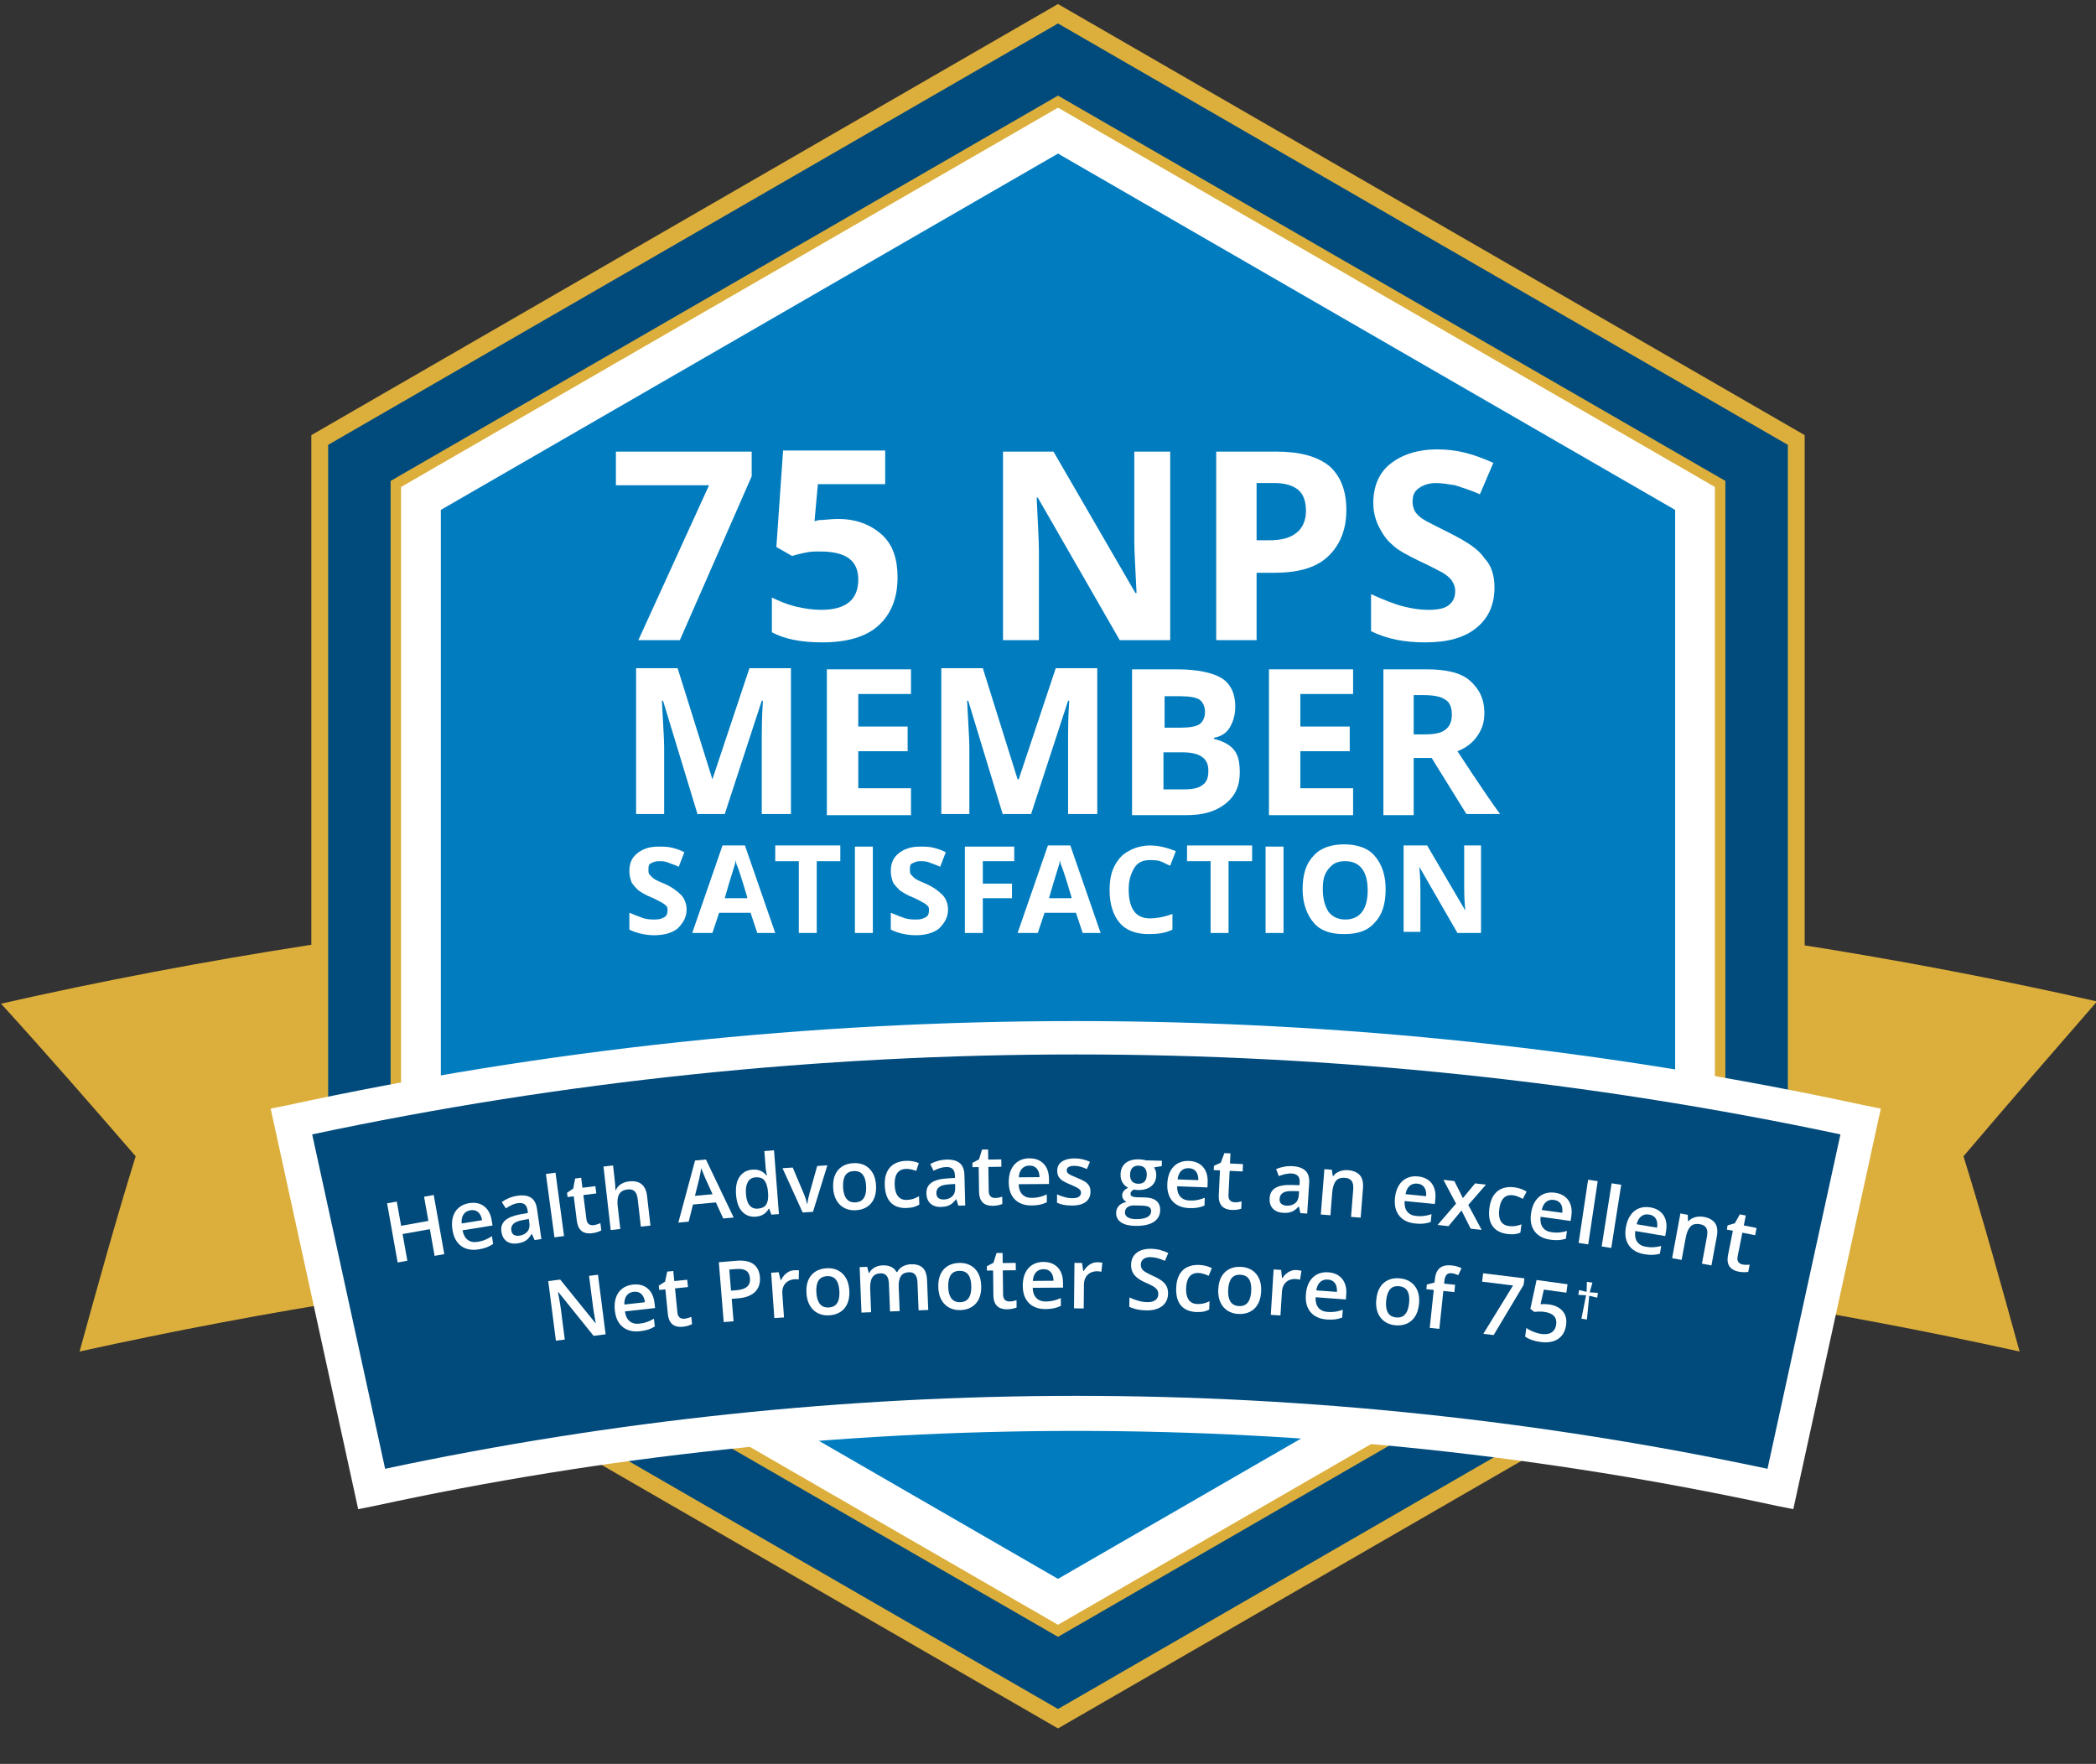 <?xml version="1.0" encoding="UTF-8"?>
<svg id="Layer_1" data-name="Layer 1" xmlns="http://www.w3.org/2000/svg" xmlns:xlink="http://www.w3.org/1999/xlink" version="1.1" viewBox="0 0 186.8 157.2">
  <rect x="0" y="0" width="186.8" height="157.2" fill="#333333" stroke="none"/>
  <defs>
    <style>
      .cls-1 {
        clip-path: url(#clippath);
      }

      .cls-2 {
        fill: none;
      }

      .cls-2, .cls-3, .cls-4, .cls-5, .cls-6 {
        stroke-width: 0px;
      }

      .cls-3 {
        fill: #007cbf;
      }

      .cls-7 {
        fill: #004a7c;
        stroke-width: 1.5px;
      }

      .cls-7, .cls-8 {
        stroke: #dcaf3c;
        stroke-miterlimit: 10;
      }

      .cls-9 {
        clip-path: url(#clippath-1);
      }

      .cls-10 {
        clip-path: url(#clippath-3);
      }

      .cls-11 {
        clip-path: url(#clippath-2);
      }

      .cls-4 {
        fill: #004a7c;
      }

      .cls-5, .cls-8 {
        fill: #fff;
      }

      .cls-8 {
        stroke-width: .932px;
      }

      .cls-6 {
        fill: #dcaf3c;
      }
    </style>
    <clipPath id="clippath">
      <rect class="cls-2" x=".091" y="1.45" width="186.8" height="157.2"/>
    </clipPath>
    <clipPath id="clippath-1">
      <rect class="cls-2" x=".091" y="1.45" width="186.8" height="157.2"/>
    </clipPath>
    <clipPath id="clippath-2">
      <rect class="cls-2" x="2.523" width="186.8" height="157.2"/>
    </clipPath>
    <clipPath id="clippath-3">
      <rect class="cls-2" x="2.523" width="186.8" height="157.2"/>
    </clipPath>
  </defs>
  <g>
    <g class="cls-1">
      <path class="cls-6" d="M129.191,112.55c17,1.5,34,4.2,50.8,7.9-1.6-5.8-3.2-11.6-5-17.4,3.9-4.6,7.9-9.2,11.9-13.8-18.1-4.1-36.5-6.9-54.9-8.6-.9,10.8-1.9,21.3-2.8,31.9"/>
    </g>
    <g class="cls-9">
      <path class="cls-6" d="M57.891,112.55c-17,1.5-34,4.2-50.8,7.9,1.6-5.8,3.2-11.6,5-17.4-3.9-4.5-7.9-9.1-12-13.6,18.1-4.1,36.5-6.9,54.9-8.6,1,10.6,1.9,21.1,2.9,31.7"/>
    </g>
  </g>
  <polygon class="cls-7" points="94.291 1.226 160.086 39.213 160.086 115.187 94.291 153.174 28.496 115.187 28.496 39.213 94.291 1.226"/>
  <polygon class="cls-8" points="94.291 9.059 153.302 43.13 153.302 111.27 94.291 145.341 35.279 111.27 35.279 43.13 94.291 9.059"/>
  <polygon class="cls-3" points="94.291 13.689 149.293 45.444 149.293 108.956 94.291 140.711 39.289 108.956 39.289 45.444 94.291 13.689"/>
  <g>
    <g>
      <path class="cls-5" d="M56.891,57.05l6.3-13.8h-8.3v-3h12.1v2.2l-6.4,14.6s-3.7,0-3.7,0Z"/>
      <path class="cls-5" d="M74.691,46.25c1.6,0,2.9.5,3.9,1.4s1.4,2.2,1.4,3.8c0,1.9-.6,3.3-1.7,4.3s-2.8,1.5-5,1.5c-1.9,0-3.4-.3-4.5-.9v-3.1c.6.3,1.3.6,2.1.8.8.2,1.6.3,2.3.3,2.2,0,3.3-.9,3.3-2.7,0-1.7-1.1-2.5-3.4-2.5-.4,0-.9,0-1.3.1-.5.1-.9.2-1.2.3l-1.4-.8.6-8.6h9.1v3h-6l-.3,3.3.4-.1c.5,0,1-.1,1.7-.1Z"/>
      <path class="cls-5" d="M104.291,57.05h-4.5l-7.3-12.7h-.1c.1,2.2.2,3.9.2,4.8v7.9h-3.2v-16.8h4.5l7.3,12.6h.1c-.1-2.2-.2-3.7-.2-4.6v-8h3.2v16.8Z"/>
      <path class="cls-5" d="M119.991,45.45c0,1.8-.6,3.2-1.7,4.2s-2.7,1.4-4.8,1.4h-1.5v6h-3.6v-16.8h5.4c2,0,3.6.4,4.7,1.3,1,.9,1.5,2.2,1.5,3.9ZM111.891,48.15h1.2c1.1,0,1.9-.2,2.5-.7.5-.4.8-1.1.8-1.9s-.2-1.5-.7-1.9-1.2-.6-2.1-.6h-1.6v5.1h-.1Z"/>
      <path class="cls-5" d="M133.191,52.35c0,1.5-.5,2.7-1.6,3.6-1.1.9-2.6,1.3-4.6,1.3-1.8,0-3.4-.3-4.8-1v-3.3c1.1.5,2.1.9,2.9,1.1s1.5.3,2.2.3c.8,0,1.4-.1,1.8-.4.4-.3.6-.7.6-1.3,0-.3-.1-.6-.3-.9-.2-.3-.5-.5-.8-.7-.4-.2-1.1-.6-2.2-1.1-1-.5-1.8-.9-2.3-1.4-.5-.4-.9-1-1.2-1.6-.3-.6-.5-1.3-.5-2.1,0-1.5.5-2.7,1.5-3.5s2.4-1.3,4.2-1.3c.9,0,1.7.1,2.5.3s1.6.5,2.5.9l-1.2,2.8c-.9-.4-1.6-.6-2.2-.8-.6-.1-1.2-.2-1.7-.2-.7,0-1.2.2-1.6.5s-.5.7-.5,1.2c0,.3.1.6.2.8s.4.5.7.7,1.1.6,2.3,1.2c1.6.8,2.7,1.5,3.2,2.3.6.6.9,1.5.9,2.6Z"/>
    </g>
    <g>
      <path class="cls-5" d="M62.191,72.65l-3.1-10.2h-.1c.1,2.1.2,3.4.2,4.1v6h-2.5v-13h3.7l3.1,9.9h0l3.3-9.9h3.7v13h-2.6v-7.1c0-.4,0-1.4.1-3h-.1l-3.3,10.1h-2.4v.1Z"/>
      <path class="cls-5" d="M81.191,72.65h-7.5v-13h7.5v2.2h-4.7v2.9h4.4v2.2h-4.4v3.3h4.7v2.4Z"/>
      <path class="cls-5" d="M89.391,72.65l-3.1-10.2h-.1c.1,2.1.2,3.4.2,4.1v6h-2.5v-13h3.7l3.1,9.9h.1l3.3-9.9h3.7v13h-2.6v-7.1c0-.4,0-1.4.1-3h-.1l-3.3,10.1h-2.5v.1Z"/>
      <path class="cls-5" d="M100.891,59.65h4c1.8,0,3.2.3,4,.8s1.2,1.4,1.2,2.5c0,.8-.2,1.4-.5,1.9s-.8.8-1.4.9v.1c.8.2,1.4.5,1.8,1s.5,1.2.5,2c0,1.2-.4,2.1-1.3,2.8-.9.7-2,1-3.5,1h-4.8s0-13,0-13ZM103.691,64.85h1.6c.7,0,1.3-.1,1.6-.3.3-.2.5-.6.5-1.1s-.2-.9-.5-1.1-.9-.3-1.7-.3h-1.4v2.8h-.1ZM103.691,66.95v3.4h1.8c.8,0,1.3-.1,1.7-.4.4-.3.5-.7.5-1.3,0-1.1-.8-1.6-2.3-1.6h-1.7v-.1Z"/>
      <path class="cls-5" d="M120.591,72.65h-7.5v-13h7.5v2.2h-4.7v2.9h4.4v2.2h-4.4v3.3h4.7v2.4Z"/>
      <path class="cls-5" d="M125.991,67.65v5h-2.7v-13h3.8c1.8,0,3.1.3,3.9,1s1.3,1.6,1.3,2.9c0,.8-.2,1.4-.6,2-.4.6-1,1.1-1.8,1.4,1.9,2.9,3.2,4.8,3.8,5.6h-3l-3.1-5h-1.6v.1ZM125.991,65.45h.9c.9,0,1.5-.1,1.9-.4.4-.3.6-.7.6-1.4,0-.6-.2-1.1-.6-1.3-.4-.3-1.1-.4-2-.4h-.8v3.5Z"/>
    </g>
    <g>
      <path class="cls-5" d="M61.191,81.05c0,.7-.3,1.2-.8,1.7-.5.4-1.2.6-2.1.6-.8,0-1.6-.2-2.2-.5v-1.5c.5.2,1,.4,1.3.5.4.1.7.1,1,.1.4,0,.6-.1.8-.2s.3-.3.3-.6c0-.2,0-.3-.1-.4s-.2-.2-.4-.3-.5-.3-1-.5-.8-.4-1.1-.6c-.2-.2-.4-.4-.6-.7-.1-.3-.2-.6-.2-1,0-.7.2-1.2.7-1.6s1.1-.6,1.9-.6c.4,0,.8,0,1.2.1s.7.2,1.1.4l-.5,1.3c-.4-.2-.8-.3-1-.4-.3-.1-.5-.1-.8-.1s-.5.1-.7.2-.2.3-.2.6c0,.1,0,.3.1.4s.2.2.3.3.5.3,1,.5c.7.3,1.2.7,1.5,1,.3.3.5.8.5,1.3Z"/>
      <path class="cls-5" d="M67.491,83.15l-.6-1.8h-2.8l-.6,1.8h-1.8l2.7-7.8h2l2.7,7.8h-1.6ZM66.591,79.95c-.5-1.7-.8-2.6-.9-2.8-.1-.2-.1-.4-.1-.5-.1.5-.5,1.6-1,3.4h2v-.1Z"/>
      <path class="cls-5" d="M72.791,83.15h-1.6v-6.4h-2.1v-1.4h5.8v1.4h-2.1s0,6.4,0,6.4Z"/>
      <path class="cls-5" d="M76.191,83.15v-7.7h1.6v7.7h-1.6Z"/>
      <path class="cls-5" d="M84.491,81.05c0,.7-.3,1.2-.8,1.7-.5.4-1.2.6-2.1.6-.8,0-1.6-.2-2.2-.5v-1.5c.5.2,1,.4,1.3.5.4.1.7.1,1,.1.4,0,.6-.1.8-.2.2-.1.3-.3.3-.6,0-.2,0-.3-.1-.4s-.2-.2-.4-.3-.5-.3-1-.5-.8-.4-1.1-.6c-.2-.2-.4-.4-.6-.7-.1-.3-.2-.6-.2-1,0-.7.2-1.2.7-1.6s1.1-.6,1.9-.6c.4,0,.8,0,1.2.1s.7.2,1.1.4l-.5,1.3c-.4-.2-.8-.3-1-.4-.3-.1-.5-.1-.8-.1s-.5.1-.7.2-.2.3-.2.6c0,.1,0,.3.1.4l.3.3c.1.1.5.3,1,.5.7.3,1.2.7,1.5,1,.3.3.5.8.5,1.3Z"/>
      <path class="cls-5" d="M87.591,83.15h-1.6v-7.7h4.4v1.3h-2.8v2h2.6v1.3h-2.6v3.1Z"/>
      <path class="cls-5" d="M96.491,83.15l-.6-1.8h-2.8l-.6,1.8h-1.8l2.7-7.8h2l2.7,7.8h-1.6ZM95.491,79.95c-.5-1.7-.8-2.6-.9-2.8-.1-.2-.1-.4-.1-.5-.1.5-.5,1.6-1,3.4h2v-.1Z"/>
      <path class="cls-5" d="M102.491,76.65c-.6,0-1.1.2-1.4.7s-.5,1.1-.5,1.9c0,1.7.6,2.6,1.9,2.6.5,0,1.2-.1,2-.4v1.4c-.6.3-1.3.4-2.1.4-1.1,0-2-.3-2.6-1s-.9-1.7-.9-2.9c0-.8.1-1.5.4-2.1s.7-1.1,1.3-1.4c.5-.3,1.2-.5,1.9-.5.8,0,1.5.2,2.3.5l-.5,1.3c-.3-.1-.6-.3-.9-.4s-.7-.1-.9-.1Z"/>
      <path class="cls-5" d="M109.491,83.15h-1.6v-6.4h-2.1v-1.4h5.8v1.4h-2.1v6.4Z"/>
      <path class="cls-5" d="M112.791,83.15v-7.7h1.6v7.7h-1.6Z"/>
      <path class="cls-5" d="M123.491,79.25c0,1.3-.3,2.3-1,3-.6.7-1.5,1-2.7,1s-2.1-.3-2.7-1-1-1.7-1-3,.3-2.3,1-3c.6-.7,1.6-1,2.7-1s2.1.3,2.7,1c.7.8,1,1.8,1,3ZM117.891,79.25c0,.9.2,1.5.5,2,.3.4.8.7,1.5.7,1.3,0,2-.9,2-2.6s-.7-2.6-2-2.6c-.7,0-1.1.2-1.5.7s-.5,1-.5,1.8Z"/>
      <path class="cls-5" d="M131.991,83.15h-2.1l-3.4-5.9h0c.1,1,.1,1.8.1,2.2v3.6h-1.5v-7.7h2.1l3.4,5.8h0c-.1-1-.1-1.7-.1-2.1v-3.7h1.5v7.8h0Z"/>
    </g>
  </g>
  <g class="cls-11">
    <path class="cls-4" d="M158.723,132.7c-41.4-9-84.2-9-125.5,0-2.4-10.9-4.8-21.8-7.1-32.7,46.1-10,93.8-10,139.8,0-2.4,10.9-4.8,21.8-7.2,32.7"/>
  </g>
  <g class="cls-10">
    <path class="cls-5" d="M95.923,124.4c20.7,0,41.4,2.2,61.6,6.5l6.5-29.8c-44.7-9.5-91.5-9.5-136.2,0l6.5,29.8c20.2-4.3,41-6.5,61.6-6.5M159.823,134.5l-1.5-.3c-41-8.9-83.9-8.9-124.9,0l-1.5.3-7.8-35.7,1.5-.3c46.1-10,94.4-10,140.5,0l1.5.3-7.8,35.7Z"/>
  </g>
  <g>
    <path class="cls-5" d="M39.596,111.772l-.862.153-.425-2.379-2.43.434.425,2.379-.865.154-.941-5.271.865-.154.385,2.156,2.43-.434-.385-2.156.862-.154.941,5.271Z"/>
    <path class="cls-5" d="M41.816,107.224c.356-.058.675-.033.954.073.279.105.509.283.69.53.181.248.302.56.362.936l.073.455-2.672.43c.072.387.225.669.457.847s.528.237.888.18c.255-.041.481-.102.677-.185s.394-.19.596-.32l.111.69c-.185.126-.377.228-.578.305-.201.076-.445.138-.734.185-.393.064-.75.042-1.073-.064-.322-.104-.592-.296-.808-.572-.216-.277-.361-.641-.433-1.092-.072-.448-.058-.841.044-1.179s.276-.611.525-.819.556-.342.922-.4ZM41.919,107.863c-.268.044-.47.165-.607.365s-.193.47-.169.81l1.822-.293c-.035-.199-.096-.371-.185-.516-.089-.144-.205-.249-.348-.315-.143-.066-.315-.083-.514-.052Z"/>
    <path class="cls-5" d="M46.115,106.566c.507-.074.907-.018,1.2.169.292.188.473.519.542.994l.394,2.7-.605.088-.246-.545-.029.004c-.093.161-.192.298-.299.41-.107.111-.236.203-.388.273-.151.07-.341.122-.568.155-.239.035-.46.021-.661-.039s-.37-.174-.504-.339c-.135-.165-.223-.387-.264-.665-.06-.413.049-.746.326-.998.278-.253.727-.435,1.347-.548l.692-.127-.031-.21c-.04-.278-.134-.467-.28-.566s-.337-.132-.571-.098c-.201.029-.391.086-.571.172-.18.085-.353.184-.519.294l-.363-.561c.181-.133.391-.249.632-.352.241-.102.496-.172.767-.211ZM47.127,108.636l-.516.094c-.423.076-.711.192-.863.348-.153.155-.212.347-.179.573.029.198.109.334.241.407.131.073.294.097.487.068.294-.043.527-.163.697-.359s.231-.457.184-.783l-.051-.348Z"/>
    <path class="cls-5" d="M50.27,110.158l-.856.115-.762-5.647.856-.115.762,5.647Z"/>
    <path class="cls-5" d="M52.892,109.191c.111-.015.22-.039.327-.073s.203-.071.289-.112l.082.647c-.089.053-.207.103-.353.151s-.301.082-.463.102c-.228.029-.437.017-.628-.036-.191-.054-.352-.167-.482-.34-.13-.173-.216-.424-.258-.754l-.273-2.161-.548.069-.048-.382.55-.376.171-.896.538-.068.113.894,1.152-.145.082.65-1.152.145.272,2.15c.026.203.096.349.21.435.114.087.255.119.422.099Z"/>
    <path class="cls-5" d="M54.637,103.868l.162,1.423c.017.147.029.292.037.434s.011.252.01.331l.047-.006c.069-.15.16-.277.273-.383.113-.104.245-.19.394-.253.148-.064.31-.105.485-.125.308-.035.576-.014.804.065.228.078.411.219.551.422.14.203.23.477.269.821l.299,2.627-.855.097-.281-2.467c-.036-.312-.127-.54-.273-.682-.146-.143-.354-.198-.623-.167-.26.029-.46.106-.599.231s-.23.297-.272.514c-.042.218-.045.477-.011.777l.228,2.001-.855.098-.644-5.662.855-.097Z"/>
    <path class="cls-5" d="M64.457,108.594l-.657-1.433-2.039.188-.385,1.528-.923.085,1.492-5.536.97-.089,2.472,5.172-.93.085ZM63.504,106.431l-.641-1.412c-.025-.061-.061-.148-.108-.26-.047-.112-.095-.228-.142-.344-.047-.117-.087-.216-.119-.297-.015.102-.035.217-.059.343s-.047.243-.071.353c-.023.11-.04.195-.052.255l-.377,1.506,1.568-.144Z"/>
    <path class="cls-5" d="M67.355,108.433c-.482.037-.882-.109-1.2-.439-.318-.33-.503-.838-.556-1.524-.054-.693.054-1.23.323-1.607.268-.378.644-.586,1.129-.623.205-.016.386-.002.543.041.157.043.295.106.413.19.118.084.22.18.307.288l.04-.003c-.018-.074-.04-.183-.067-.323-.027-.142-.045-.273-.054-.395l-.112-1.453.862-.066.436,5.682-.672.052-.196-.54-.036.003c-.065.123-.148.235-.252.337-.104.102-.23.188-.377.255-.147.068-.325.109-.532.126ZM67.542,107.717c.368-.028.619-.154.753-.378s.188-.547.161-.971l-.009-.113c-.035-.453-.134-.795-.299-1.025-.165-.231-.44-.332-.828-.302-.309.023-.535.166-.678.428-.143.263-.197.616-.163,1.062s.141.779.321,1.002c.18.223.427.321.741.298Z"/>
    <path class="cls-5" d="M71.535,108.06l-1.796-3.948.91-.058.984,2.322c.063.147.122.308.177.48s.095.318.12.436l.029-.002c.009-.125.032-.276.07-.454.038-.177.078-.342.119-.493l.682-2.429.907-.058-1.282,4.144-.921.059Z"/>
    <path class="cls-5" d="M78.073,105.656c.017.337-.012.638-.086.903-.075.265-.192.491-.351.68-.159.188-.354.334-.586.44-.231.105-.496.166-.793.181-.278.015-.535-.019-.771-.102-.237-.083-.444-.209-.623-.38s-.321-.384-.427-.64c-.105-.257-.167-.553-.184-.89-.022-.446.036-.828.175-1.147.139-.318.349-.566.628-.745.279-.178.618-.276,1.015-.297.373-.019.707.047,1,.195.293.149.529.376.706.68s.276.678.299,1.121ZM75.136,105.805c.015.295.064.546.146.752s.202.36.359.464.354.149.594.137c.239-.012.431-.077.577-.195.145-.119.248-.285.309-.498s.083-.468.068-.763c-.015-.295-.063-.544-.144-.746s-.2-.354-.357-.455-.355-.145-.597-.133c-.356.018-.61.15-.761.398s-.215.594-.193,1.04Z"/>
    <path class="cls-5" d="M80.801,107.66c-.383.015-.717-.047-1.004-.185-.286-.139-.511-.358-.673-.66-.163-.302-.253-.69-.272-1.162-.019-.493.049-.898.203-1.218.154-.318.375-.558.664-.718.288-.159.623-.247,1.003-.262.241-.009.461.007.66.047s.367.092.506.154l-.23.698c-.151-.056-.306-.101-.463-.137-.158-.035-.309-.05-.452-.045-.237.009-.432.069-.585.18-.153.111-.265.272-.334.482-.069.21-.098.469-.086.776.011.298.06.547.145.747.086.201.207.351.365.448s.349.143.573.134c.222-.009.42-.043.593-.103.174-.06.337-.136.49-.228l.028.747c-.15.094-.312.165-.486.215-.174.049-.389.078-.645.088Z"/>
    <path class="cls-5" d="M84.36,103.345c.513-.014.903.09,1.171.31.268.221.409.571.421,1.052l.071,2.728-.611.016-.18-.57-.029.001c-.111.149-.226.273-.346.371-.12.099-.259.174-.417.226s-.352.08-.582.087c-.242.006-.459-.033-.651-.117-.192-.084-.346-.217-.461-.397-.115-.181-.175-.41-.183-.691-.011-.417.136-.734.442-.953.306-.218.773-.346,1.402-.385l.702-.044-.005-.212c-.007-.28-.078-.479-.211-.596-.134-.115-.319-.171-.556-.164-.203.005-.398.039-.587.102-.189.064-.372.141-.551.231l-.294-.601c.195-.109.418-.201.669-.273s.513-.112.786-.119ZM85.12,105.519l-.523.032c-.429.026-.729.107-.899.243-.17.137-.252.319-.246.549.005.2.069.345.191.433.122.089.28.13.476.125.298-.008.542-.099.735-.273.192-.175.284-.427.275-.757l-.009-.352Z"/>
    <path class="cls-5" d="M88.689,106.767c.112-.002.223-.014.333-.036.11-.022.209-.049.299-.079l.01.651c-.094.043-.217.08-.368.111-.151.032-.308.049-.472.052-.23.004-.436-.032-.621-.105-.184-.074-.332-.205-.442-.391-.11-.186-.168-.446-.173-.778l-.033-2.179-.553.009-.006-.385.588-.312.269-.872.541-.009.014.901,1.161-.019.01.656-1.161.018.033,2.168c.003.205.057.356.161.455s.24.146.409.144Z"/>
    <path class="cls-5" d="M91.736,103.232c.361-.003.672.069.932.217.26.146.461.356.602.629.142.273.213.599.217.98l.003.462-2.706.019c.013.394.121.695.324.906.203.211.486.315.85.312.259-.002.491-.029.697-.081.206-.051.418-.127.637-.226l.006.699c-.202.097-.408.168-.618.213-.209.046-.461.069-.754.072-.398.003-.748-.072-1.051-.225-.303-.153-.54-.383-.712-.69-.172-.306-.26-.688-.263-1.144-.003-.454.07-.841.222-1.159.151-.318.365-.561.643-.731.277-.168.601-.253.972-.256ZM91.741,103.881c-.271.002-.489.092-.655.269s-.262.435-.289.774l1.846-.014c-.004-.202-.039-.382-.105-.537-.066-.156-.165-.277-.295-.364-.131-.087-.298-.13-.501-.128Z"/>
    <path class="cls-5" d="M97.186,106.223c-.002.266-.068.49-.199.672-.131.183-.32.319-.569.411-.248.093-.552.138-.911.135-.283-.002-.526-.024-.73-.066-.204-.041-.396-.104-.575-.189l.005-.744c.192.092.408.172.648.239.24.068.468.102.683.104.283.002.487-.041.612-.129.125-.089.189-.207.19-.356.001-.088-.023-.166-.073-.236s-.142-.143-.276-.218c-.136-.076-.333-.167-.594-.274-.255-.104-.471-.208-.645-.312-.175-.103-.308-.229-.397-.374-.089-.146-.133-.333-.132-.56.003-.359.147-.631.434-.815.285-.185.663-.275,1.132-.272.249.002.483.028.704.08s.436.126.648.223l-.276.646c-.183-.082-.365-.15-.549-.204-.185-.054-.371-.081-.561-.083-.223-.001-.392.031-.509.099-.116.068-.175.165-.176.292-.001.096.026.176.082.242s.152.133.29.2.329.15.575.25c.241.095.449.192.626.296.176.102.311.228.405.374.094.147.141.337.139.569Z"/>
    <path class="cls-5" d="M101.147,109.252c-.549-.013-.968-.122-1.256-.327-.288-.204-.428-.485-.419-.841.006-.249.089-.458.249-.626.16-.169.387-.282.679-.341-.108-.052-.201-.13-.278-.236-.077-.105-.113-.222-.11-.349.004-.151.049-.279.138-.385.088-.105.218-.206.392-.302-.21-.096-.377-.247-.5-.454-.123-.206-.182-.448-.175-.724.007-.293.075-.541.204-.744.13-.203.315-.356.558-.459.241-.102.532-.15.871-.143.073.002.153.009.239.019.087.011.167.022.241.035s.131.026.17.039l1.401.034-.011.479-.691.111c.064.095.113.201.149.32.036.12.053.249.049.388-.01.42-.162.747-.457.981s-.696.344-1.204.331c-.122-.008-.24-.021-.354-.037-.089.051-.158.108-.206.172-.048.065-.072.136-.074.217-.002.065.021.119.065.161.046.041.113.072.205.095.091.021.202.034.334.037l.699.017c.444.011.781.113,1.011.307.231.193.341.472.332.836-.012.461-.21.812-.597,1.054-.388.24-.939.352-1.653.335ZM101.194,108.648c.3.008.553-.016.76-.069.206-.054.363-.134.471-.239.107-.106.163-.233.167-.383.003-.132-.027-.233-.092-.306s-.162-.124-.293-.154c-.131-.029-.294-.047-.489-.052l-.638-.016c-.158-.004-.299.019-.423.065-.123.047-.219.117-.288.211-.07.094-.106.207-.109.342-.005.185.074.33.236.434.163.104.396.16.698.167ZM101.439,105.497c.251.006.44-.059.565-.193.125-.135.19-.328.197-.579.006-.273-.052-.48-.174-.62-.123-.14-.308-.212-.554-.219-.241-.006-.427.06-.556.196-.129.136-.197.341-.204.613-.006.247.053.44.175.582.122.141.306.214.55.22Z"/>
    <path class="cls-5" d="M105.963,103.463c.36.013.668.099.921.257.253.159.444.377.573.655s.186.608.173.988l-.018.461-2.704-.099c-.005.393.09.699.283.919s.472.336.836.35c.258.01.491-.007.699-.05.208-.042.424-.108.647-.197l-.026.698c-.206.088-.414.15-.626.186-.211.036-.464.049-.756.038-.398-.015-.745-.105-1.04-.272-.296-.166-.522-.405-.681-.719-.159-.315-.23-.699-.213-1.155.017-.454.108-.836.273-1.147s.39-.546.674-.701.612-.227.983-.213ZM105.939,104.11c-.271-.01-.493.07-.666.239-.174.17-.281.424-.323.762l1.845.067c.005-.202-.022-.383-.081-.541-.06-.159-.152-.284-.279-.377-.128-.093-.292-.143-.495-.15Z"/>
    <path class="cls-5" d="M110.016,107.148c.112.005.224,0,.334-.016.111-.016.212-.036.304-.06l-.031.651c-.097.036-.222.066-.374.088-.152.022-.31.029-.475.021-.229-.011-.433-.059-.612-.144-.179-.086-.318-.225-.416-.418-.099-.192-.14-.455-.124-.786l.103-2.177-.553-.026.019-.384.607-.275.322-.854.542.025-.043.9,1.159.055-.031.655-1.159-.056-.103,2.166c-.01.204.034.359.132.464.098.105.231.161.399.17Z"/>
    <path class="cls-5" d="M115.214,103.932c.512.033.892.172,1.139.415s.355.606.324,1.085l-.176,2.723-.61-.039-.127-.585-.029-.002c-.124.14-.25.252-.378.34-.128.087-.273.148-.435.186-.163.037-.359.048-.588.033-.241-.016-.454-.074-.639-.175-.184-.102-.325-.247-.423-.436-.098-.19-.138-.425-.119-.705.026-.417.202-.72.526-.909s.801-.275,1.431-.257l.704.021.014-.212c.018-.28-.034-.484-.157-.612s-.302-.199-.538-.215c-.202-.013-.4.004-.595.05-.193.046-.383.106-.569.18l-.238-.624c.204-.093.435-.163.69-.213.257-.049.521-.065.794-.048ZM115.774,106.166l-.523-.016c-.43-.013-.735.041-.917.161-.182.121-.279.295-.294.524-.014.2.037.35.15.448s.268.155.463.167c.297.019.549-.049.756-.206.207-.156.321-.399.343-.728l.022-.352Z"/>
    <path class="cls-5" d="M120.144,104.287c.455.036.801.182,1.036.436.236.255.334.642.293,1.16l-.207,2.636-.858-.067.195-2.476c.024-.315-.021-.555-.139-.722-.116-.167-.31-.262-.58-.282-.392-.031-.673.067-.844.297-.172.229-.275.572-.311,1.029l-.157,2.009-.858-.068.318-4.041.668.053.077.557.048.004c.099-.134.217-.242.353-.323.138-.081.289-.138.455-.171.165-.034.336-.044.511-.03Z"/>
    <path class="cls-5" d="M126.377,104.844c.359.035.66.14.903.314s.42.403.531.69.148.618.111.997l-.046.46-2.692-.268c-.029.393.046.704.226.935.179.231.45.364.811.4.258.025.492.023.702-.006s.43-.082.657-.157l-.068.695c-.211.075-.424.124-.637.147-.213.022-.466.019-.757-.009-.397-.04-.736-.151-1.022-.335-.285-.185-.496-.438-.635-.761-.139-.322-.185-.711-.141-1.165.045-.452.159-.828.344-1.129s.423-.52.717-.658c.293-.138.624-.189.994-.151ZM126.312,105.488c-.27-.026-.496.039-.68.198-.184.158-.308.404-.37.739l1.837.183c.018-.202.002-.384-.047-.546s-.135-.293-.256-.394-.282-.16-.484-.181Z"/>
    <path class="cls-5" d="M129.765,107.269l-1.125-2.12.976.109.761,1.52,1.084-1.312.972.109-1.576,1.816,1.191,2.22-.979-.11-.816-1.621-1.16,1.399-.972-.11,1.645-1.9Z"/>
    <path class="cls-5" d="M134.334,109.975c-.38-.048-.7-.163-.96-.346-.261-.183-.446-.435-.559-.76-.111-.324-.138-.722-.079-1.191.061-.489.194-.879.398-1.168.204-.289.461-.489.771-.601s.654-.144,1.032-.096c.24.03.454.081.644.152.189.072.347.15.474.235l-.34.65c-.14-.079-.285-.148-.435-.209-.15-.06-.297-.101-.44-.118-.235-.029-.438-.002-.606.083-.169.084-.305.225-.407.421-.102.196-.172.447-.211.753-.037.295-.029.549.023.761.052.212.147.379.287.501s.321.197.544.226c.221.027.421.025.603-.006.181-.031.354-.08.52-.145l-.094.741c-.163.068-.335.113-.515.134-.18.019-.397.015-.651-.018Z"/>
    <path class="cls-5" d="M138.577,106.297c.358.049.655.166.891.349.236.184.404.42.504.71.101.29.124.623.072,1.001l-.064.457-2.681-.373c-.045.391.019.705.189.943s.435.383.796.433c.256.035.49.043.701.021s.433-.065.664-.132l-.097.693c-.214.066-.428.106-.642.121s-.466.002-.757-.038c-.394-.055-.73-.18-1.007-.375s-.478-.456-.605-.784-.157-.719-.095-1.171c.062-.449.192-.821.388-1.114.196-.293.443-.503.742-.629s.632-.164.999-.112ZM138.488,106.939c-.269-.037-.498.019-.688.171-.19.15-.322.393-.398.725l1.828.254c.025-.201.017-.384-.025-.547-.043-.164-.123-.298-.24-.403-.117-.104-.276-.171-.477-.199Z"/>
    <path class="cls-5" d="M141.546,110.902l-.855-.129.845-5.635.855.128-.845,5.636Z"/>
    <path class="cls-5" d="M143.6,111.221l-.855-.134.885-5.629.855.134-.885,5.629Z"/>
    <path class="cls-5" d="M147.079,107.603c.356.06.649.185.88.375s.392.432.483.724c.092.293.106.627.043,1.003l-.077.455-2.668-.45c-.056.39-.002.706.161.948.163.243.424.395.783.455.255.043.488.058.7.042.212-.015.434-.053.667-.112l-.116.69c-.216.06-.431.095-.644.103-.215.009-.467-.012-.755-.06-.393-.066-.725-.2-.996-.403s-.466-.471-.582-.802c-.116-.332-.137-.723-.06-1.173.075-.447.216-.815.42-1.103s.457-.49.76-.607c.302-.117.636-.145,1.002-.084ZM146.971,108.243c-.267-.045-.497.005-.691.15s-.334.384-.419.713l1.819.307c.031-.2.028-.383-.01-.548-.037-.164-.113-.301-.228-.409s-.272-.18-.472-.213Z"/>
    <path class="cls-5" d="M151.852,108.45c.449.083.777.264.985.542s.265.673.171,1.184l-.481,2.601-.846-.156.451-2.442c.058-.31.036-.554-.061-.731-.099-.179-.281-.292-.548-.342-.387-.071-.677-.002-.871.208s-.333.54-.416.992l-.366,1.98-.846-.156.736-3.987.659.122.019.562.047.009c.112-.124.241-.219.386-.284.145-.066.302-.108.47-.124.169-.016.339-.008.512.023Z"/>
    <path class="cls-5" d="M155.292,112.691c.109.021.221.033.333.034.111.001.215-.004.309-.015l-.127.64c-.102.021-.23.032-.384.031s-.311-.017-.472-.049c-.226-.045-.42-.123-.585-.234-.164-.111-.281-.27-.35-.475s-.07-.471-.006-.797l.427-2.137-.543-.108.075-.377.642-.182.446-.796.531.105-.176.884,1.138.227-.128.643-1.139-.227-.423,2.126c-.04.201-.019.361.06.479.081.118.204.193.37.227Z"/>
  </g>
  <g>
    <path class="cls-5" d="M53.975,118.916l-1.072.138-3.144-3.905-.033.004c.028.142.056.292.085.451.029.158.057.322.085.491.028.168.056.34.083.514l.356,2.774-.792.102-.682-5.311,1.065-.136,3.137,3.876.026-.003c-.021-.123-.045-.264-.073-.423-.028-.159-.056-.323-.084-.493-.028-.17-.053-.335-.076-.494l-.358-2.793.795-.102.682,5.311Z"/>
    <path class="cls-5" d="M56.402,114.483c.359-.04.676-.001.949.118.274.119.495.308.664.564.169.257.274.574.316.952l.051.459-2.689.3c.053.39.192.679.415.868.224.189.517.263.878.223.257-.029.485-.08.685-.152.199-.072.403-.17.61-.291l.078.695c-.191.117-.388.209-.592.275-.204.067-.451.117-.743.149-.396.044-.751.006-1.068-.114-.317-.121-.577-.324-.779-.611-.203-.287-.33-.657-.38-1.111-.05-.451-.017-.843.101-1.176.118-.332.306-.597.564-.792.258-.196.572-.315.94-.355ZM56.475,115.127c-.27.03-.477.142-.624.335-.147.193-.216.461-.207.801l1.835-.205c-.025-.2-.078-.375-.16-.523-.082-.148-.192-.259-.332-.331-.14-.073-.31-.099-.511-.076Z"/>
    <path class="cls-5" d="M60.993,117.529c.111-.011.221-.032.328-.064.107-.032.205-.066.291-.104l.065.648c-.091.051-.21.099-.357.143-.148.044-.303.074-.466.091-.229.022-.438.005-.627-.054s-.348-.176-.473-.352c-.126-.177-.205-.43-.238-.761l-.217-2.168-.55.055-.039-.382.56-.362.194-.892.54-.054.089.896,1.155-.115.065.652-1.155.115.215,2.157c.021.204.086.351.199.44.112.089.252.126.419.108Z"/>
    <path class="cls-5" d="M65.612,112.364c.689-.057,1.203.044,1.542.3.339.257.53.639.572,1.147.019.231.001.454-.054.668s-.157.407-.307.58c-.15.172-.354.315-.613.43s-.583.188-.972.22l-.569.047.164,2-.876.071-.437-5.336,1.551-.127ZM65.613,113.096l-.617.05.154,1.88.478-.039c.275-.022.506-.074.693-.154.186-.08.324-.194.413-.344.088-.149.123-.34.104-.571-.025-.309-.137-.531-.336-.667-.198-.135-.495-.186-.889-.154Z"/>
    <path class="cls-5" d="M70.772,113.207c.068-.005.143-.006.224-.004.081.001.151.006.21.015l-.024.809c-.052-.011-.116-.018-.19-.019s-.142-.001-.2.003c-.154.011-.298.046-.434.105-.135.06-.253.144-.353.252s-.175.241-.226.396c-.05.156-.069.333-.055.533l.147,2.115-.862.06-.282-4.044.672-.047.167.704.04-.003c.07-.149.161-.287.272-.415s.241-.232.391-.315c.149-.083.317-.131.502-.144Z"/>
    <path class="cls-5" d="M75.692,115.009c.019.337-.007.638-.08.903-.073.267-.188.493-.346.683-.158.189-.352.337-.584.444s-.495.17-.792.186c-.278.017-.535-.016-.772-.097-.237-.08-.445-.205-.625-.374-.18-.17-.323-.382-.431-.638-.107-.255-.171-.551-.19-.888-.026-.446.03-.829.167-1.148s.344-.569.623-.749c.278-.181.616-.281,1.013-.305.373-.021.707.041,1.002.189.294.146.531.371.71.674s.281.676.307,1.119ZM72.756,115.179c.017.295.067.545.151.75.084.206.205.359.362.462s.356.146.595.133.431-.081.575-.2c.145-.12.247-.286.305-.5s.079-.468.062-.763-.067-.544-.149-.745c-.083-.202-.203-.353-.36-.453s-.356-.143-.598-.129c-.355.021-.608.155-.758.403-.149.249-.211.596-.185,1.042Z"/>
    <path class="cls-5" d="M81.19,112.674c.454-.018.801.086,1.04.31.24.225.37.596.391,1.113l.106,2.649-.86.034-.1-2.495c-.012-.308-.081-.537-.207-.689-.126-.151-.31-.222-.555-.212-.341.014-.583.132-.724.356-.141.225-.204.544-.187.959l.086,2.147-.86.034-.1-2.495c-.008-.205-.042-.375-.1-.511-.058-.136-.142-.236-.252-.302-.11-.065-.247-.095-.41-.088-.237.01-.423.07-.559.184-.136.113-.231.275-.283.486-.053.211-.073.468-.061.769l.081,2.024-.86.034-.162-4.051.669-.027.143.541.048-.002c.077-.144.175-.266.295-.362.12-.096.254-.17.403-.221.149-.052.306-.08.47-.087.302-.013.559.03.771.129.211.098.373.253.484.466l.066-.003c.118-.225.289-.394.511-.508s.461-.176.714-.186Z"/>
    <path class="cls-5" d="M87.448,114.605c.008.337-.029.637-.111.9-.082.263-.205.486-.37.669-.164.184-.364.324-.598.424-.235.1-.501.152-.799.159-.278.007-.534-.035-.768-.123-.234-.089-.438-.222-.612-.397-.174-.176-.31-.394-.409-.652s-.152-.557-.159-.894c-.01-.447.059-.827.206-1.143.148-.315.364-.557.648-.727s.625-.26,1.023-.269c.373-.009.705.065.994.223.29.157.518.39.686.698.168.31.257.685.267,1.13ZM84.508,114.671c.007.296.048.548.126.756.077.208.192.366.346.474s.351.159.59.153c.239-.006.433-.065.582-.18.148-.114.256-.277.322-.489.066-.212.096-.465.089-.76-.007-.296-.048-.546-.123-.75-.075-.205-.19-.36-.344-.465-.154-.105-.352-.155-.593-.149-.356.008-.613.133-.771.376s-.232.588-.222,1.034Z"/>
    <path class="cls-5" d="M89.964,115.989c.112-.001.223-.013.333-.035.109-.021.209-.048.299-.078l.007.652c-.095.042-.217.079-.369.11-.151.03-.308.047-.472.049-.23.003-.436-.033-.62-.108-.184-.074-.331-.205-.44-.392-.11-.186-.167-.446-.17-.778l-.025-2.179-.553.006-.004-.384.59-.311.272-.871.542-.006.01.9,1.161-.013.008.655-1.161.014.025,2.168c.002.205.056.356.159.455.103.1.24.147.408.145Z"/>
    <path class="cls-5" d="M92.986,112.466c.361-.003.672.069.932.217.26.146.461.356.602.629.142.273.214.599.217.98l.003.462-2.706.019c.013.394.121.695.324.906.203.211.486.315.85.312.259-.002.49-.029.697-.081.205-.051.418-.127.637-.226l.006.699c-.202.097-.408.168-.618.213-.209.046-.46.069-.753.072-.398.003-.749-.072-1.051-.225-.303-.153-.54-.383-.712-.69-.172-.306-.26-.688-.263-1.144-.003-.454.07-.841.222-1.159.151-.318.365-.561.643-.731.277-.168.601-.253.972-.256ZM92.991,113.114c-.271.002-.489.092-.655.269s-.262.435-.289.774l1.846-.014c-.004-.202-.039-.382-.104-.537-.066-.156-.165-.277-.296-.364s-.299-.13-.501-.128Z"/>
    <path class="cls-5" d="M97.814,112.494c.068,0,.143.005.224.013.08.009.149.019.208.031l-.089.805c-.051-.015-.113-.026-.188-.034-.075-.008-.142-.013-.2-.013-.153-.002-.3.021-.44.07s-.264.123-.372.224c-.109.1-.194.226-.257.376s-.095.326-.097.526l-.021,2.12-.864-.009.041-4.054.674.007.109.716h.041c.082-.144.183-.274.304-.393s.259-.213.415-.283c.155-.07.326-.104.512-.102Z"/>
    <path class="cls-5" d="M104.1,115.305c-.008.317-.093.589-.254.815-.161.225-.388.395-.681.509-.292.114-.639.167-1.039.156-.195-.006-.382-.021-.559-.048-.178-.027-.345-.064-.501-.11s-.299-.102-.426-.167l.021-.828c.215.102.455.193.722.277.267.085.539.13.817.138.227.006.416-.019.567-.075.152-.056.266-.138.342-.247s.116-.238.12-.387c.005-.159-.034-.294-.117-.406-.082-.112-.208-.216-.378-.312-.17-.096-.383-.2-.639-.311-.174-.075-.339-.16-.497-.255-.157-.095-.297-.205-.418-.33s-.215-.273-.283-.441c-.067-.169-.098-.367-.092-.595.008-.302.088-.559.238-.769.151-.211.36-.37.628-.478.269-.107.579-.156.933-.147.281.008.544.044.791.109.246.065.487.154.724.269l-.298.699c-.217-.097-.428-.174-.633-.233-.205-.059-.414-.092-.629-.098-.185-.005-.344.019-.475.072s-.231.129-.301.229c-.07.099-.106.219-.11.357-.004.156.03.288.104.397s.191.209.352.301c.159.092.366.195.619.31.293.13.54.265.742.404.203.14.356.305.462.494.104.19.153.425.145.705Z"/>
    <path class="cls-5" d="M106.615,116.931c-.383-.015-.712-.102-.987-.262-.274-.159-.481-.396-.621-.709-.14-.312-.2-.706-.183-1.18.019-.492.117-.892.296-1.198.178-.306.416-.527.716-.665s.64-.199,1.02-.185c.241.01.459.042.654.097.194.055.358.119.492.193l-.282.678c-.146-.066-.297-.124-.451-.171-.155-.048-.304-.074-.448-.08-.236-.009-.435.036-.597.135-.161.1-.284.251-.369.455-.085.205-.133.461-.144.768-.012.298.018.55.088.757s.181.365.33.475.337.169.561.177c.222.009.422-.011.6-.058s.346-.11.505-.19l-.028.747c-.157.081-.324.141-.501.177-.178.035-.395.049-.65.039Z"/>
    <path class="cls-5" d="M112.397,115.092c-.017.336-.076.633-.177.89-.102.256-.24.47-.418.641-.177.17-.387.297-.628.379-.241.081-.511.115-.808.1-.278-.014-.53-.074-.758-.18-.227-.105-.42-.252-.581-.44-.16-.188-.28-.414-.359-.68s-.11-.566-.094-.903c.023-.446.119-.82.29-1.124.171-.303.404-.528.7-.678.296-.148.643-.213,1.04-.192.373.019.698.117.976.295.276.178.487.427.633.747.144.32.206.702.184,1.147ZM109.46,114.942c-.016.295.008.55.069.763.061.214.165.38.31.498s.337.184.576.196c.239.012.436-.033.594-.137s.275-.258.357-.464c.081-.206.129-.457.144-.752.015-.295-.008-.548-.068-.757-.06-.21-.163-.373-.309-.489s-.339-.18-.581-.192c-.355-.018-.621.088-.797.319-.176.231-.274.568-.297,1.015Z"/>
    <path class="cls-5" d="M115.561,113.189c.068.004.143.013.223.024.08.013.148.026.207.043l-.131.799c-.051-.018-.112-.033-.186-.045s-.14-.019-.198-.023c-.153-.01-.302.007-.443.048-.143.041-.27.109-.384.203-.113.095-.205.216-.275.362-.07.147-.112.321-.124.521l-.133,2.116-.862-.055.253-4.046.673.042.072.721.04.002c.089-.139.197-.264.324-.376.127-.111.27-.199.429-.261.159-.062.332-.088.517-.076Z"/>
    <path class="cls-5" d="M118.385,113.39c.36.027.664.124.911.292s.43.393.549.676c.118.283.164.614.136.994l-.034.46-2.699-.2c-.019.394.064.703.249.93.185.227.459.353.821.38.259.019.492.012.702-.022.209-.035.427-.093.653-.174l-.052.697c-.209.08-.42.134-.633.162s-.465.032-.757.011c-.398-.03-.74-.133-1.029-.31s-.507-.426-.653-.745-.203-.706-.169-1.161c.033-.453.139-.832.315-1.138.177-.305.41-.53.7-.675.289-.144.619-.204.989-.177ZM118.337,114.036c-.271-.019-.495.052-.675.215s-.297.412-.352.749l1.841.136c.013-.202-.008-.384-.06-.544s-.142-.29-.265-.387c-.124-.098-.287-.153-.489-.169Z"/>
    <path class="cls-5" d="M126.466,116.19c-.032.335-.103.629-.216.881s-.261.459-.445.622c-.184.163-.398.28-.644.352-.244.071-.515.093-.811.065-.277-.025-.526-.097-.749-.212-.222-.115-.409-.271-.56-.465-.152-.194-.263-.426-.33-.695-.068-.269-.086-.57-.055-.906.042-.444.154-.815.338-1.11.184-.295.427-.511.729-.646.303-.136.651-.185,1.048-.147.372.035.692.147.961.337.27.19.47.447.601.773s.176.711.135,1.153ZM123.538,115.914c-.028.295-.016.55.036.766s.148.386.288.511c.141.125.33.198.568.221s.438-.015.599-.111c.161-.096.287-.245.377-.448.09-.202.149-.45.177-.744s.016-.548-.035-.76-.147-.379-.287-.501c-.141-.123-.331-.195-.572-.218-.354-.033-.625.061-.81.284-.185.223-.299.557-.34,1.001Z"/>
    <path class="cls-5" d="M129.615,115.155l-.98-.103-.357,3.379-.856-.09.357-3.38-.659-.069.044-.412.685-.182.029-.28c.037-.343.119-.608.249-.799.129-.19.3-.318.512-.386s.459-.086.741-.056c.184.019.352.052.501.099s.274.095.375.144l-.291.625c-.079-.035-.169-.07-.269-.103-.1-.034-.208-.058-.324-.069-.194-.021-.343.024-.447.137-.103.111-.168.284-.192.517l-.029.273.98.103-.068.652Z"/>
    <path class="cls-5" d="M132.197,118.872l2.65-4.307-2.759-.341.093-.749,3.678.454-.072.585-2.67,4.471-.92-.113Z"/>
    <path class="cls-5" d="M138.068,116.256c.341.047.633.149.876.308s.421.364.534.62c.112.256.145.555.099.895-.052.372-.175.683-.369.931s-.454.424-.778.526c-.325.103-.706.125-1.144.065-.278-.038-.534-.098-.769-.18-.234-.081-.432-.183-.592-.304l.105-.769c.168.127.374.239.619.339.245.099.483.164.716.196.247.034.463.026.649-.021s.338-.141.454-.277.19-.32.222-.55c.042-.305-.022-.554-.194-.746s-.465-.317-.878-.374c-.145-.021-.302-.028-.468-.025-.167.003-.307.011-.42.025l-.343-.273.557-2.566,2.757.38-.103.751-2.006-.276-.298,1.305c.09-.008.196-.012.319-.014.124-.001.275.011.454.035Z"/>
    <path class="cls-5" d="M142.348,115.651l-.713-.171-.205,2.117-.492-.073.418-2.086-.69-.038.065-.429.671.163.025-.896.492.073-.239.864.731.047-.064.429Z"/>
  </g>
</svg>